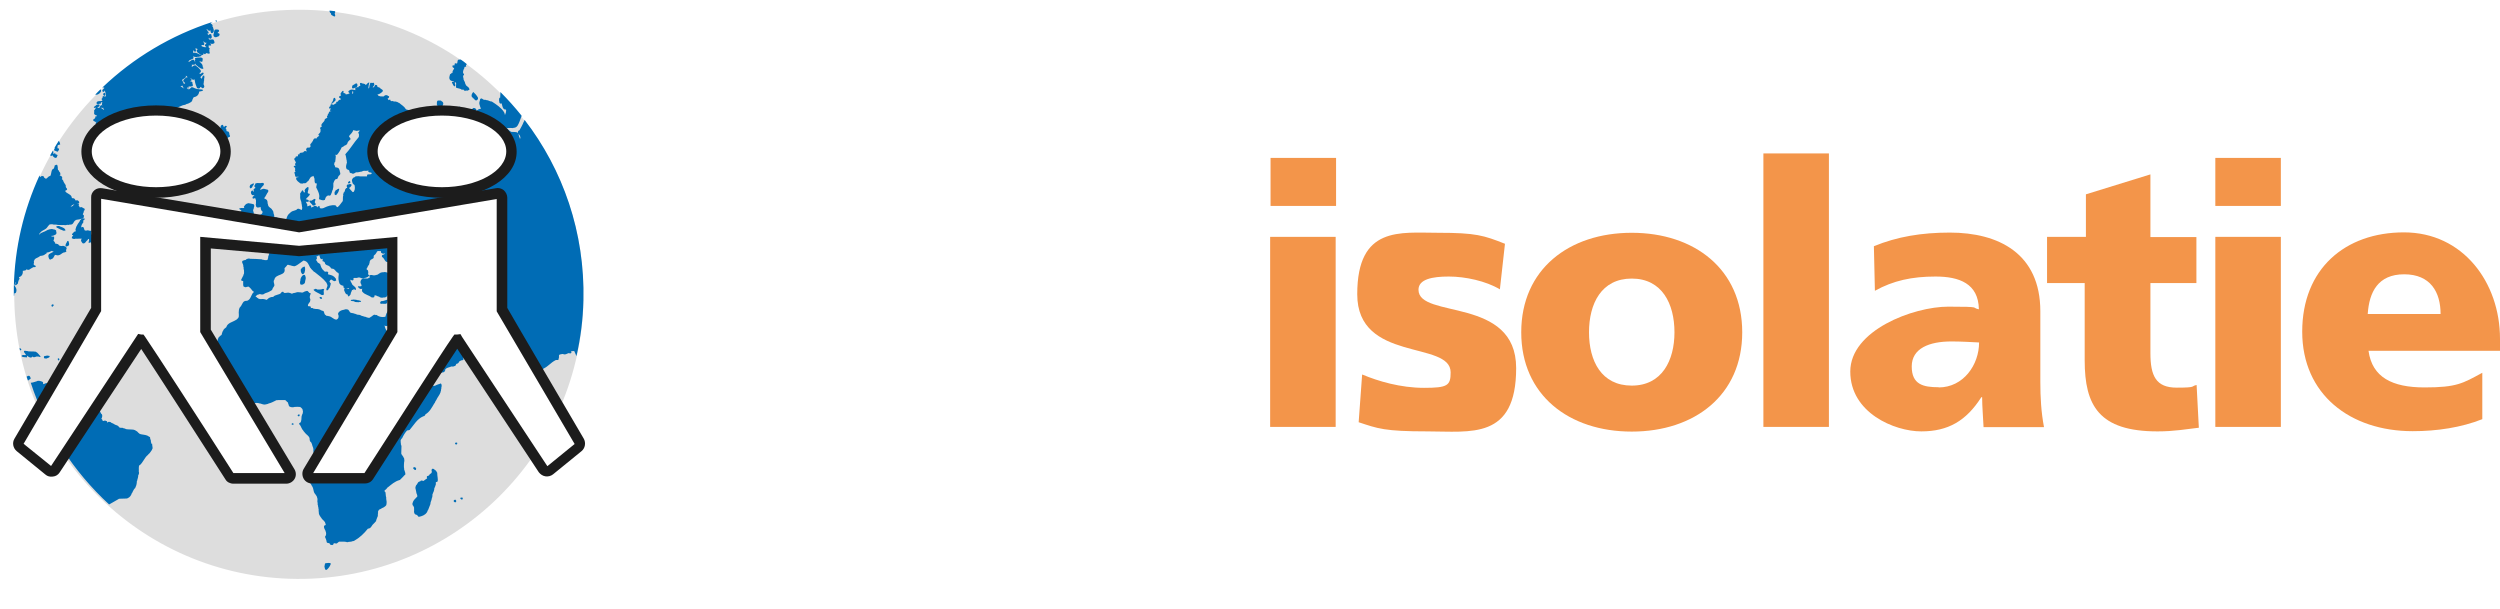 <?xml version="1.0" encoding="UTF-8"?>
<svg id="Laag_2" data-name="Laag 2" xmlns="http://www.w3.org/2000/svg" xmlns:xlink="http://www.w3.org/1999/xlink" version="1.1" viewBox="0 0 1228.6 299.1">
  <defs>
    <style>
      .cls-1 {
        fill: none;
      }

      .cls-1, .cls-2, .cls-3, .cls-4, .cls-5, .cls-6, .cls-7, .cls-8, .cls-9 {
        stroke-width: 0px;
      }

      .cls-2 {
        fill: #f3954a;
      }

      .cls-3 {
        fill: url(#SVGID_1_);
      }

      .cls-4 {
        fill: url(#SVGID_2_);
      }

      .cls-5 {
        fill: #ddd;
      }

      .cls-6 {
        fill: #1c1c1c;
      }

      .cls-7 {
        fill-rule: evenodd;
      }

      .cls-7, .cls-9 {
        fill: #fff;
      }

      .cls-8 {
        fill: #006cb5;
      }
    </style>
    <pattern id="SVGID_1_" data-name="SVGID 1 " x="0" y="0" width="30" height="30" patternTransform="translate(10508.7 -23044.5) scale(2 -2)" patternUnits="userSpaceOnUse" viewBox="0 0 30 30">
      <g>
        <rect class="cls-1" width="30" height="30"/>
        <g>
          <rect class="cls-1" width="30" height="30"/>
          <g>
            <rect class="cls-1" width="30" height="30"/>
            <rect class="cls-5" width="30" height="30"/>
          </g>
        </g>
      </g>
    </pattern>
    <pattern id="SVGID_2_" data-name="SVGID 2 " x="0" y="0" width="30" height="30" patternTransform="translate(89.9 -29.2) scale(4 -4)" patternUnits="userSpaceOnUse" viewBox="0 0 30 30">
      <g>
        <rect class="cls-1" width="30" height="30"/>
        <g>
          <rect class="cls-1" width="30" height="30"/>
          <g>
            <rect class="cls-1" width="30" height="30"/>
            <rect class="cls-5" width="30" height="30"/>
          </g>
        </g>
      </g>
    </pattern>
  </defs>
  <g id="Laag_1-2" data-name="Laag 1-2">
    <g>
      <g>
        <path class="cls-3" d="M106.4,12.3c.2,0,.3-.3.2-.6h-.7c0,.1-.1.1-.1.1h0c.3.2.2.6.6.4"/>
        <g>
          <path class="cls-9" d="M286.8,215.6l-10.5-17.9c6.7-16.1,10.4-33.6,10.5-52.1.6-77.2-61.6-140.3-138.9-140.9C70.7,4.3,7.6,66.4,7,143.6c-.1,19.2,3.6,37.4,10.5,54.1l-10.5,17.8c-1.1,2-.7,4.6,1.1,6.1l14,11.4c1,.8,2.4,1.1,3.7,1,1.4-.2,2.5-1,3.3-2l4.1-6.1c25.2,35.2,66.2,58.2,112.9,58.6,47.3.3,89.2-22.9,114.8-58.6l4.1,6.1c.7,1.1,1.9,1.9,3.3,2,1.4.2,2.7-.1,3.7-1l14-11.4c1.6-1.4,2-4.1.9-6"/>
          <path class="cls-2" d="M656.6,101.2h-32.2v-23.6h32.2v23.6ZM624.2,116.4h32.2v93.4h-32.2v-93.4h0Z"/>
          <path class="cls-2" d="M669.6,184.1c7.6,3.2,18.6,6.5,30.2,6.5s13.1-1.1,13.1-7.6c0-15.8-45.9-4.7-45.9-38.4s21.2-30.2,39.8-30.2,22.4,1.3,32.8,5.4l-2.5,22.4c-6.8-4.1-17-6.3-25.1-6.3s-14.9,1.3-14.9,6.5c0,14.5,48,3.1,48,38.5s-22.4,31.1-43.6,31.1-24.4-1.4-33.8-4.5l1.7-23.4h0Z"/>
          <path class="cls-2" d="M747.6,163.3c0-31,23.5-48.9,54.3-48.9s54.3,17.9,54.3,48.9-23.5,48.8-54.3,48.8-54.3-17.9-54.3-48.8M822.9,163.3c0-14-6.1-26.4-21-26.4s-21,12.3-21,26.4,6.1,26.2,21,26.2,21-12.4,21-26.2"/>
          <rect class="cls-2" x="866.6" y="75.4" width="32.2" height="134.4"/>
          <path class="cls-2" d="M974.8,209.9c-.2-5-.7-9.9-.7-14.7h-.4c-7.4,11.6-16.3,16.8-29.5,16.8s-34.9-9.1-34.9-29.4,31-31.9,48.2-31.9,10.9.5,15,1.3c-.2-12.7-9.7-16.1-21.3-16.1s-20.8,2-29.8,7l-.5-21.9c11.4-4.7,23.5-6.7,37.3-6.7,23.9,0,44.5,10.2,44.5,38.7v34.8c0,7.4.4,14.7,1.8,22.1h-29.7,0ZM952.7,190.4c12.2,0,19.9-11.1,19.9-22.1-4.1-.2-8.8-.5-13.6-.5-10.9,0-19.5,3.4-19.5,12.3s5.7,10.2,13.2,10.2"/>
          <path class="cls-2" d="M1006.1,116.4h19v-20.9l31.7-9.8v30.8h22.6v22.6h-22.6v34.4c0,11.2,2.7,17,12.9,17s6.7-.7,9.8-1.3l1.1,21c-6.1.7-12.1,1.8-20.3,1.8-28.8,0-35.8-12.7-35.8-34.9v-38h-18.5v-22.7h0Z"/>
          <path class="cls-2" d="M1120.9,101.2h-32.2v-23.6h32.2v23.6ZM1088.7,116.4h32.2v93.4h-32.2v-93.4Z"/>
          <path class="cls-2" d="M1164,172.5c1.8,12.9,11.6,17.9,27.5,17.9s18.8-2,28.4-7.2v22.8c-10.4,4.1-22.2,5.9-34.2,5.9-30.8,0-54.3-18.1-54.3-48.9s21-48.8,50-48.8,47.2,24.6,47.2,52.3v5.9h-64.6c0,.1,0,.1,0,.1ZM1199.4,154.3c0-10.8-5-19.5-17.9-19.5s-17.2,8.8-17.9,19.5h35.8Z"/>
          <path class="cls-4" d="M286.8,145.6c-.6,77.2-63.5,139.4-140.9,138.9-77.2-.6-139.4-63.5-138.9-140.9C7.6,66.4,70.7,4.3,147.9,4.8c77.2.4,139.4,63.5,138.9,140.7"/>
          <path class="cls-8" d="M150.1,136v-.2c0-.4-.3-.4-.3-.7-.4-.1-.8,0-1,.2-.3.3-.7.7-.9,1.2-.2.3-.3.9-.3,1.5-.2.2-.2,1.4,0,1.6l.2.3c1.1.2,1.5-.4,2-.8.1-.6.2-1,.3-1.6.2-.2.2-1.4,0-1.6M22.5,174.9c-.3,0-.5,0-.7.1-.3.2-.3.9,0,1.1.6.1,1.1.2,1.5-.1.5-.2,1.4-.4,1-1.1h-.3c-.2-.2-1.2-.2-1.5,0M74.4,218h-.1c-.1-.2.1-.7-.1-.7h0c0-.8-.1-1.2-.4-1.6.1-.4-.1-.6-.1-.9-.6-.2-.9-.6-1.5-.8-1-.4-2.6-.4-3.7-.8v-.2c-.6-.2-.8-.8-1.2-1-.2,0-.1-.3-.4-.2-.2-.3-.7-.4-1.1-.6-1.1-.2-2.7-.1-3.8-.3h-.1c-.3-.1-.3-.3-.6-.3s-.2-.2-.5-.1h-.1c-.5-.6-1.9.1-2.1-.6h-.1c-.2-.4-.7-.8-1.2-.9-.2-.1-.3-.2-.5-.2h-.1c-.6-.4-1.3-.8-2.1-1.1h-.1v-.2c-.7-.2-1.4-.4-1.6.2h-.2c.1-.4-.2-.6-.3-.8h-.3c-.3-.4-1.1-.1-1.3,0-.3,0-.5-.2-.5-.6-.2-.1-.2-.3-.5-.6.5-.4.7-2.1-.1-2.4-.5-.9-.9-1.8-1.3-2.8-.1-.8-.7-1.2-1.2-1.7-.7-.4-1.2-1-2.1-1.4v-.2c-.7-.1-1-.6-1.6-.7h-.1c-.2-.1-.2-.2-.5-.2h-.3c-.1-.3-1.1-.3-1.2-.1h-2.2c-1-.8-2.3-1.4-3-2.2-.6-.7-.8-1.8-2-1.8-.5.1-.5-.3-.9-.2-.3,0-.2-.2-.6-.1.1-.6-.1-.8-.2-1.1-.2-.4-.1-1,.1-1.4h.1v-.6c-.3-.3-.9,0-1,.3h-.2c-.2.7-1.4.2-1.7,0h0c0-.1-.2-.1-.2-.1-.1-.2-.3-.2-.6-.2-.6,0-1.1-.1-1.4.2-.6,0-.9.2-1.4.3-.6.1-.7-.2-1.1-.1h0c0-.1-.3-.1-.3-.1h-.1c-.3-.2-.7-.6-1.1-.7-.1-.1-.5-.1-.8-.1s-.2.1-.5.1c-.3.2-.7.3-1.1.4-.1-.4.2-1.2-.6-1.2h0c-.3-.1-.3-.4-.8-.3h-.2c-.1-.3-.9-.1-1.2-.1h-.1c0,.1-.3.2-.3.2-.7.2-1.4.4-2,.6h-.1c-.3-.1-.4.2-.8.1h0c7.6,23.2,21,43.7,38.5,59.8h.1c0,.1.2-.2.2-.2h.1c1.5-.8,2.8-1.6,4.2-2.4,0-.2.5-.1.5-.2,1-.1,2.4,0,3.4-.1.3,0,.6-.1.7-.2,1-.4,1.7-1.4,2-2.5h.1c.2-.6.6-1.1.8-1.6.2-.2.3-.6.7-.8.2-.7.6-1.2.7-2,0-.4.2-.7.1-1.2.2-.3.3-.9.4-1.4h0c0-.1.1-.1.1-.1v-.2c.1-.3.2-.7.2-1.1v-.3c.3-.3.6-1.4.3-1.7h0c.1-1.1-.2-2.6.3-3.3h.2c1.6-1.4,2.3-3.6,3.8-4.9h.1c.3-.6.9-.8,1.2-1.4l.2-.2c.2-.6.8-.8.8-1.5h.1c0-.1.1-.4.1-.4-.1-1-.3-1.8-.2-2.1M159.9,276.8l-.2.3c0,.2-.1.2-.1.5v.2c-.2.1-.2,1.1,0,1.2h0c0,.7.4,1.3.9,1h.1c.8-.7,1.5-1.6,1.9-2.7v-.2h.1c-.1-.8-2.3-.3-2.7-.3M50.5,43.1c.2,0,.5-.1.5-.2.7.5-.3.7-.5,1.2-.2.1-.2.3-.2.6.2.7,1,.6,1.1-.2h.1c.2.7.5,1.4.6,2.1,0,.5-.1.8-.5.9-.3,0-.3-.5-.9-.2-.5,0-.1.8-.5,1-.8.5.3.8.1,1.1-.7.7-2.7-.3-2.9,1.3l.2.3c.3.2,1,.1,1.3,0h.5c.2-.1.2-.5.2-.7h.7c0,.2-.1.5-.2.5v.7c.1.1.2.1.2.3h-.1c-.6-.5-1,.5-1.2.7h0c0,.1-.1.1-.1.1v.3c.2.2.9.2,1.1,0,.1.2.6.1.9.1-.5.5.5.8.2,1-.6-.1-.6-.6-1.1-.7-.1-.3-.9-.2-1.3-.3h-.5c0-.1-.5-.2-.5-.2h0c.7-.1,1.7-.8,1-1.5h-.1c-.7-.1-.9.2-1.3.3-.2.5-1,.5-1.1,1.1-.5.5.7.3,1,.2,0,.2-.3.2-.3.5-.2.3-.5.6-.7,1,.3.7-.1.9.1,1.7l.3.2c.3.2.6.5,1.1.5,0,.5-.6.3-.9.5.2,1-.5,1-1.1,1.6.1.3.3.7.9.8.1.2.3.3.8.2,0,.3-.5.2-.3.6-.2.2-.1.7.2.7.7.2-.1,1.6.8,1.8.7.3.7,1.4,1.3,1.7-.1.6-.7.7-.8,1.2.2.3.6,1.1,1.1.8.3-.6,1.1-.4,1.6-.9.5.3-.3.4-.2.9-.3.3,0,1,.3,1l-.2.2c-.7.1-1.1.2-1.6.4-.2.7.9.7.5,1.1-.7.4.2.9.7.9.2.1-.1.1-.1.2-.1.3.2.2.2.4-.7.3.3.7.6.9-.2.1,0,.4-.2.4.2.1.1.6.2.8-.1.6.3.4.5.8.6-.1.8-.3,1-.7.1-.2.3-.1.2.1.2.3.2.7.5,1-.1.4.1,1,.1,1.5v.2h-.1v.2c-.1,0,0-.2,0-.2l-.2.2c-.3,0-.3.8,0,.8-.2.4,0,.7.1,1.1.6.3.8-.3,1.5-.2.2.3.5.7.7,1-.3.6.1,1,.7,1.1h.3c0,.1.3.1.3.1.2.2,1.1.2,1.3,0h.1v.9h.2c.5,0,.9.7,1.2.4.3,0,.5,0,.5.2-.1.8,1,1,1.2.4.2.1.3.2.6.2h.1c.8.3.7-.4.9-.9l.2-.3c.3-.7,1-1,.7-2.1.8-.1.9-1,1.5-1.5v-.2c.2-.4.3-.9.2-1.5h0c-.1-.2-.3-.3-.6-.2.2-.4.2-1.1.4-1.5h0c.1-.3.4-.4.7-.6.1-.3-.1-.3-.1-.7.4,0,.4-.4.8-.6v-.3c.3-.2,0-1.1.4-1.2v-.2c.1-.2.1-.4.3-.4,0-.6.8-1,.4-1.6v-.3c.2,0,.4,0,.7-.1.2-.7.1-1.7.4-2.3.1-.2.6-.2.6-.6.3-.1.4-.4.6-.9v-.3c.1,0,.2-.3.2-.3.1.1.3.2.4.3l.4-.2c.4-.5,1.5-.5,1.6-1.5.3-.1.1-.9.1-1.2h.1c.2.3.4,1.5,1,.9.3.1.3-.1.7-.1,0,.3,0,.8.3.8.8-.1,1-.9,1.5-1.6.4-.1.4.3.9.2.8-1.5,2.1-2.4,2.8-4,.4-.2.4-.8.7-1.3.4-1.2,1.5-1.9,1.8-3.3.4-.1.1.6.2.9h.3c.1.3.7,0,.9,0,.1-.2.2-.2.3-.1h.1c.2.6,1.3.1,1.7,0,1.1-.6,2.3-1.1,3.5-1.6.7-.1,1.3-.2,1.8-.6.9-.1,1.5-.6,2.1-.9.4-.2.7-.7.8-1.3.2-.3.3-.8.6-1.1,1.5-.3,2.5-1.1,2.7-2.8.7-.1,1.5-.2,1.9-.6,0-.2-.1-.3-.2-.3h-.2c-.3-.3-1.2-.1-1.7-.2-.1-.3-.9,0-1-.2-.3,0-.6-.3-.9-.3-.6-.2-1.1-.7-1.8-.5-.1.2-.3.5-.7.6-.1.6-1,.3-1.3.2-.3,0-.1-.1-.1-.2.3,0,.3-.2.8-.1.3,0,.4-.2.2-.3-.2-.3-.7.1-1.1,0,.2-.2.6-.3.9-.5h.2c.1-.3,1,.1,1.1-.2.6.1.8-.1.8-.7-.2-.3-.3-.7-.2-1.2-.3-.3-.7-.7-1.3-.5.2-.3.8-.3.9-.7-.1-.5-.4-.6-.8-.8h.1c.4,0,.9.3,1.2.7.6.1.7-.3,1-.1-.1.6.2.9.2,1.5.2.6.3,1.2.6,1.8l.2.5c.2.8,1.5.8,1.7,0v-.2c.6.1.8.6,1.3.7.1-.2.6-.2.6-.6.3-.2-.1-.6,0-.9-.6-.6,0-1.2-.1-2.1.2-.2.1-.7.1-1.1.2-.3.2-1.3,0-1.6-.6,0-.8.5-.9.9-.1.2-.1.5-.3.6-.3,0-.4-.3-.6-.6.2-.3.3-.7.8-.9.3-.3.7-.6.8-1.2-.8-.8-1.2.8-2,.3-.3-.5.6-.5.6-1v-.5c-.4-.7-1-1.2-1.6-1.8h-.1c-.4-.3-.7-.7-1.2-.9-.1.2-.4.2-.7.3-.3.1-.7.7-.9.5v-.2c.6-.3-.6-.9.4-.8h1c.2-.1.2-.5.3-.6.1.5.6.7.8,1,.2.2.6.3.8.7.6.2.8.7,1.5.8,0,.2.6.1.8.1.2-.1.2-.6-.1-.7-.1-.8-.1-1.3-.8-2h0c-.4-.3-.6-.8-1-1,.1.3.6.6.8.9-.3-.2-.7-.6-.8-.9h.2c.2,0,.3.2.8.2.7.5.7-.8.7-1.5-.1-.5-1.2-.7-1.7-.5-.8-.1-1.3.1-2,.2-.2.5.1.3.1.8-.4-.1-.2.9-.1,1v.3c-.2-.1-.1-.6-.3-.7-.7-1.5-2,.3-2.9.6-.3-1.5,3.1-1.1,2.3-2.5.1-.2-.4-.3-.1-.3.2.1.6.1.6.2.4,0,1.1.3,1.5,0,.6.1.9-.1,1.3-.2.4,0,.9-.3.7-.7,0-.2.7.2.9-.1v-.6c.6,0,.7.6,1.1.2.1-.5.7-.5,1.1-.2.4.1.8.2,1-.2v-.2c-.1,0-.1-.2-.1-.2-.2-.3,0-1.1-.1-1.6.1-.2.3-.2.1-.5h-.2c-.1-.5-.7-.3-.2-.8,0-.3,0-.5-.2-.5h.3c.2,0,.4.1.8.1l.3-.2c0-.3-.6-.8-.3-.9.4.5,1.6.2,1.9-.2-.1-.2.1-.7-.1-.7h0c-.2-.5-.2-.9-.6-1-.6-.2-1.1.2-1.9,0-.1-.2-.3-.3-.2-.8h.1v-.3c0,.9,1.2,1,1.3.1h.1c0-.5-.1-.7-.2-.9.3-.9-1.3-1.1-1.2-.2l-1-.8c1.1.3,1-.9.4-1.1-.1-.6-.6-.7-.6-1.2.7.3,1,1.4,2,.7-.1.7.1,1,.3,1.3.3.2.8,0,1-.3h0c0-.1.1-.2.1-.2.3-.2.1-.9.1-1.4h-.1c0-.4-.2-.8-.3-1.1h-.2c.3-1-.2-1.1-.6-1.6h-.3c.2-.6.8-.6,1.1-.9-20.5,6.6-39,17.7-54.3,32.3h.1l-.2-.2h0ZM90,43.2c-.4-.1-1.1-.8-1.3-.8.2-.3.9-.1,1.2-.3,0,.2-.1.2-.1.5,0,.3.3.3.4.6.8,0,.2.2-.2.1M91.2,37.1c.4.2.8.5,1,.9-.6-.1-.7.2-1,.3-.3.5-1.3.8-1.1,1.5-.1.5.6.3.6.8h.1c0,.2.1.2.2.2-.1.2-.2.5-.7.3-.1-.3-.3-.5-.3-.9-.3-.2-.6-.6-.4-1.1.8-.5,2.1-.8,1.7-2M98.9,22.1h.7c.2.3.7,0,.8-.2v-.5c-.1,0-.1-.2-.1-.2-.2-.2-.3-.5-.3-.9.4,0,.3.6.8.7h.7c-.1.3-.3.7-.7.9,0,.2-.1.2-.1.5.2.2.3.5.7.6.1.5-1.9,0-2.3-.3v-.5h-.1ZM95.3,25c0,.3.7.6,1,.2-.1-.2.1-.7-.1-.7.1-.3-.2-.3-.1-.8.3.2.9.2,1.2.6-.6-.2-.8.5-.6.9.1.3.4.3.4.7.7.1.9.8,1.5,1v.2c-.3-.2-.9-.5-1.2-.7-.8-.3-1.7-.8-2.5-.3h0c.2-.6-.1-1,.1-1.4l.2.2h0ZM49.4,43.9c-.9.9-1.8,1.7-2.6,2.6,1.3.5,3.7-1.5,2.6-2.6M162.6,6.5c0,.7.3.9.7,1.1s.7.5,1.2.5c.6-.3-.1-1.1,0-1.7.2-.1.3-.4.2-.9h.1-.2c-.9-.1-1.7-.2-2.6-.3h0c-.2.3.1,1.1.6,1.3M283.3,175c2-8.8,3.2-17.9,3.4-27.4.8-33.3-10-64.2-28.9-88.7-.1.3-.2.6-.3.9h-.1c-.6,1.6-1.4,2.9-2.1,4.2-1.1.3-1,1.8,0,2.3-.1.3.2.2.2.4s.1.2.1.3c.2.2.2,1.2-.1,1.2,0-.3-.1-.6-.3-.8h0c-.2-.9-.4-1.6-.8-2.2h-.2c0-.1-.1-.2-.3-.2-.7-.2-1.7-.1-2.6-.2h-.1c-.4-.2-.8-.6-1.1-.8-.4-.2-.6-.8-1-1-.4-.1-.7.5-.9.1.2-.1.3-.3.8-.2h1.5c.7-.1,1.6.2,2-.1h.2c1.6-.2,2-1.7,2.6-3,.4-.9.6-1.9,1-2.7v-.3c-3.3-4.1-6.7-7.9-10.3-11.5h-.1c0,.8,0,1.8-.1,2.7h-.2l-.2.2c-.2.3-.2,1.6,0,1.9h0c-.1.8.9,1.1,1.1.6.3.9.4,2.1,1,2.8h.2c0,.2.7.6.9.2.3.5,0,1.2,0,1.7h0c0,.1-.1.1-.1.1-.1.3-.1.8-.4.9-.1-.6-.2-1-.4-1.3-1.5-2.3-3.7-3.7-6-5.2-1.1,0-1.6-.7-2.7-.7-.3-.3-1.1,0-1.5-.3-.2-.1-.3-.2-.3-.3h-.3c0-.3-.4-.2-.6-.2-.1.3-.6.3-.4.9l-.2.3v.3c-.4.8,0,1.6.2,2.3.1.6.4.8.4,1.3h-.4c-.6.1-1,.3-1.4.7h-.1c-.2.5-.2.8-.1,1.5l-.3-.2c-.3-.2.2-.6,0-1,.3-.1,0-.6,0-.8-.2-.5-1.4-1-1.7-.3-.7.1-.8.8-1.5.8-.8.6-1.9,0-2.7.2-.4,0-.6.3-1,.3-.1.3-.4.3-.6.6-.3.2.1.6-.1.8h-.8c-.4.8-1.6,1.8-2.4.7.3-.5.8-.7,1.2-1,.2-.1.4-.2.6-.5.2-.7.2-1.3.2-2s.1-.2.3-.2c.1-.3.7-.1.6-.7-1.9.2-2.7,1.5-4.2,2.1-.6.5-1.6.5-2.3.8-1,.2-1.1,2-2.5,1.5-.3-.3-.9.1-.7.5,0,.3.6.5.2.8h-.4c0,.2-.6,0-.7.2l-.3.2c-.1.7.1,1.6-.2,2v.3c-.1.2-.2.5-.7.3h-2.5c0-.5,0-.6-.1-.8h0c0-.1-.1-.2-.1-.2-.3-.3-.6-.8-1-.9.1.2.3.3.6.5-.2-.1-.4-.3-.6-.5h0c0-.5.3-.6.4-.9.2-.5.7-.6,1-.7h.2c.4-.1.7-.5.9-.7,0-.3-.2-.3-.2-.8l-.3-.2c.1-.3-.2-.2-.2-.6-.2-.5-.4-.9-1.1-1-1.2-.3-2.4-.7-3.7-.8-.2,1.2,1.2,1.7,1.4,2.9.1,1.3-1.2,2.3-1.2,3.8.2.5.8.5,1,.9.4,0,.6.6.9.8,0,.3-.1.7-.2.9-.3.8-.7,1.6-1.5,1.8-.3-.9-1.4-1.1-2-1.7-1,.5-1.1,1.8-2.6,1.9l-.2.2c-.6.3-.9,1-1.6,1.3h0c-.8.7-.3,1.6.1,2.2.3.3.8.8,1,1.2-.2.1-.2.4-.3.6-.2-.1-.6-.2-.9-.2h0c-.4-.2-.7-.4-1.1-.7-.2,0-.2-.2-.4-.1-.3-.4-.9.4-1.1,0h-.1c-.3-.3-.6-.8-.7-1.2h-.2c-.1-.3-.9-.1-1.2-.1v.2c0,.7-.8.6-.8,1.2.1.6.2,1.1.6,1.3.1.6.6.8,1,1,.2-.2.4-.4.9-.4.2.4.1,1.2.2,1.7-.7.3-1.4.2-2,0v-.4c-1.1-.1-.8-1.7-2-1.7-.2-.1-.3-.3-.4-.4-.1-.2-.2-.3-.4-.4h0v-.3c.3-.1.3-1.1.1-1.2.1-.3-.1-.4-.1-.8s-.1-.4-.2-.4v-.3c.1,0,.1-.1.1-.1h.1c.2-.2.2-1.2,0-1.3-.4-.7-1-1-1.5-1.7h-.1c-.7-.2-.9-.8-1.1-1.3h0c-.3-.3-.4-.8-1.2-.7-.2-.2-.9,0-1-.5.2,0,.2-.3.7-.2.2-.2.2-.7.6-.8v.3c.7.8,1.5,1.3,2.5,1.8.4.2,1,.3,1.2.7.4.1.7.5,1.2.5,0,.2.3.1.3.2.4-.1.4.2.9.1h.2c.3.2.8.2,1.2.2.1.2.6,0,.6.2h.7c.4.3,1.6.3,1.9,0h.1c.4-.2,1.2-.1,1.6-.5,1-.6,1.6-1.5,1.9-2.7.1-.5.2-.9.2-1.5v-2h-.2c0-.3,0-.6-.2-.7-.3-.6-.9-.9-1.2-1.6h-.2c0-.5-.9-.1-1-.5-.3-.2-.6-.5-.7-.8-.2,0-.2-.1-.4-.1-.3-.2-1.1-.1-1.4-.5h0c-.8-1.4-2.1-2-3.2-3-.6-.1-.8-.6-1.5-.6-.2-.3-1.2.1-1.5-.3-.3.1-.6-.3-.7,0-.6.1-.6-.3-.7-.7-.6-.1-.6.2-1,.2.1-.3-.1-.6-.4-.6l.2-.2c.3-.1,1-.9.4-1.2h-.3c0-.1-.1-.2-.1-.2-.3-.1-1-.5-1.4-.1-.4,0-.4.5-.8.5-.6-.1-1.5.1-1.9-.2h-.3c-.4-.1-.4-.6-.7-.8,0-.3.8.1.8-.2.6-.3,1.1-.6,1.6-1.1h0c.9-1.1-1-1.2-1.2-2h-.2c-.2-.1-.3-.3-.6-.2,0-.2-.3-.1-.4-.1,0-.7-.2-1-.8-1.1h0c-.9,0-.4,1.5-1.6,1.2.3-.5,1-.9.8-1.6l-.2-.6c-.4-.1-.6.1-1,.1,0-.2-.4-.1-.6-.1l-.2.2c0,.2-.1.2-.1.5-.1.3-.3.6-.2,1-.3.1.1,1.1-.6,1,0-.8.2-1.3.3-2.1,0-.1.2-.2.1-.5h.1v-.2c-.8-.2-1.2.9-1.8,1.2-.3-.9-1.7-.6-2.1-1-.2-.2-.4,0-.7.1-.1.7.3.9.1,1.3h-.1c-.3.2-.8.1-.8.7h-.1c-.3-.3-.7.2-1.1.1l.2-.2c.6-.1.7-1.1.4-1.6s-1.1,0-1.4.3c-.4.1-.7.5-1,.6v.3c-.2.1-.1.9,0,1,.4.1.7,0,1-.1h0c.3-.1.2-.3.7-.2-.3.2-.3.9-.1,1.2-1-.1-2-.7-3.1.2-.9.5-.1,1.2.4,1.3h-.1c-.4.1-.7.3-1,.6h0c0-.3-.6-.3-.7,0l-.2.2c0-.3-.2-.6-.4-.7s-.6-.2-.9-.2c0-.2.2-.2.1-.5v-.5c-.4-.3-.8.3-1,.6-.2.3-.6.6-.4,1.2.1.1.2.2.2.5h-.1c-.6-.1-1.2.7-.7,1.1h.1c0,.1.2.1.2.1.2.1.4.3.3.8h-.1c-.9-.1-1,.6-1.4,1-.4-.1-.7,0-.7.5s.1.2.1.3c-.8,0-.9.6-1.5.7-.4,0-.6-.5-1.2-.2-.1.2-.3.2-.2.6v.3c-.4.1-.7.3-.7,1,.1.2.6.1.9.1.2.2-.6.5-.4,1.1.1.2.6,0,.6.2-.7.1-1.1.2-1.2.8-.2,0-.1.3-.1.5-.2,0-.3,0-.4.1v.6c-.3.2-.8,1.1-.1,1.3-.6.1-1,.3-1.4.7,0,1.6-2.5,2.1-1.4,3.7-.8-.2-1.2,1.1-.6,1.3,0,.1-.2.2-.1.5.1.4-.1.7-.2,1-.2.3-.6.6-.8.9-.2.6.3.4.4.7-.3.3-1,.6-1.2,1,0,.1-.2.2-.1.4-.4-.1-.8-.2-1.2,0,0,.2-.3.1-.2.4h-.2c-.1.6-.3.8-.6,1.2v.2h-.2c-.1.6-.6.6-.7,1.1-.4.4.7.9-.1,1.1v.2c-.2.4-1.1.1-1.5.3-.3.3-.8,1-.2,1.5v.4c-.2-.3-1.2-.4-1.4,0-.2.7-1.4.4-2,.7h-.1c.2.8-.1.6-.7.7h-.1v.9c-.2.1-.7-.1-.7.1h-.3c-.1.4-.3.8-.8,1v.4c.3.6.7,1.1.8,1.8-.7.2-.4.9-.1,1.3-.3.1-.9,0-.9.4-.4.4.7.4.7.9-.2-.1-.2.6,0,.4v.2c-.4.2,0,.9.2,1.1h-.3c0,.1-.3.2-.3.2-.1.3.1.4.1.8.3.4,0,1.5.7,1.5.2-.1.7.2.8-.1h.3c0,.2-.1.2,0,.3-.4-.1-.6.1-.9.1h-.1c-.1.4-.1.8,0,1.1h.1c.3.6.8,1,1.2,1.3h.1c.1.2.2.3.3.3h0c.2.2.3.3.7.3.2-.1.8.2.9-.1.2,0,.3,0,.4-.1,1.2.4,1.5-.8,2.3-1.2h0c.3-.6.6-1,.9-1.5h0c.3-.4.8-.6,1.2-.7h.1l.3-.2c-.1.4.2.4.2.9h.1c.4,1-.2,2.8,1,2.9.3,0,.4-.2.3.2-.1.3-.2.7-.2,1.1-.3.3,0,1.2.3,1.3,0,.4.3.6.4,1,.4.9.8,1.9.7,3.2-.2,0-.1.6-.1.9.7.2,1.7.8,2.6.4h.2c.3-.7.4-1.7,1.1-1.9.1-.3.6-.4,1.1-.3.4.3.9-.4,1-1l.2-.3v-.2c.1-.4.3-.7.4-1.2.2,0,0-.3.2-.3-.1-.4.2-.6.1-1h.1v-2c.1-.3.2-.6.3-.8.2-.6.6-1,.9-1.3h.2c.6.1.7-.3.8-.7l.2-.3c0-.7.7-.7.8-1.2h.1c.3-.4,0-1.1-.1-1.5-.1-.3-.1-.8-.3-1,0-.4-.3-.6-.6-.8-.3-.1-.7-.3-1.2-.2-.2-.3-.4-.6-.4-1-.6-.3-.1-1.3,0-1.7h.2c.2-.9.2-1.9.3-2.8,0-.3-.1-.6-.3-.7h0c.3-.1.4.1.9,0,.9-1,1.7-2.3,2.3-3.7h.1c.4-.3,1-.4,1.2-.8h.1c.7-.3,1.4-.6,1.5-1.5.3-.7.9-1.1,1.5-1.7-.1-.7-.7-.9-.8-1.5.7-1,1.9-1.8,2-2.9.3-.1.3.2.8.1h.2c.7.6,1.7-.2,2.3.1l-.8,1h0c.2.2.3.6.4.8-.1.3.1,1.1-.1,1.2.1.3-.2.2-.2.4-2.3,2.6-4.1,5.8-6.4,8.2v.2c.2.2.2.7.3.9,0,.4.2.7.2,1.1v.3c.3.3.1,1.1.3,1.5h0c-.2.9-.7,2-.3,2.9h0c.1.7.9.6,1.2.9.3.2.4.7.4,1.1.2,0,.2.3.4.3s.2.2.4.1h.2c.2.4.9.2,1.2.2h0c0-.1.2-.2.2-.2.4-.1.7-.6,1.2-.4h.1c.7-.1,1.2-.1,1.6-.3h.2c.3.1.2-.2.7-.1,0-.2.3-.2.4-.3.8-.2,2,.2,2.6-.3h.1c-.2.1-.1.6-.1.7.3.2.6.4,1.2.4s.6.7.1.8c-.6.2-1.7-.1-1.9.4-.1.2.1.8-.2.7h-3.5c0-.2-.6-.1-.8-.1-.7,0-1.4,0-1.5.4-.4.2-1.1.3-1.2,1-.6.4,0,1.5.1,2.1.3.2.4.6.9.8h0c.2.7.3,1.9,0,2.7h-.1c-.1.6-.3.8-.8.8-.4-.3-.7-.9-1.1-1.2-.3-.4-1-1.5-1.7-.8h-.3c-.3.3-.7.7-.7,1.3-.2.2-.1.8-.6.9,0,.3-.2.2-.1.6-.3.1-.1.7-.1,1-.3.3-.1,1.2-.2,1.8,0,.4,0,.9-.2,1-.8.9-1.4,2.1-2.4,2.8-.7,0-.6-.8-1.1-.9-1.9-.3-3.8.4-5.3,1.1-.4.3-1.8.7-2.3.2-.1-.3-.1-.8-.3-1-.3-.1-.3.3-.7.3v.3c-.1,0-.2.1-.2.1-.1-.7-1.6-1-2-.3-.3,0-.4.2-.8.3-.4.4-.3-.3-.3-.8-.7-.4-1.1.2-1.8.3-.2-.1-.2-.4,0-.6-.2-.7-.6-1-.8-1.7.4.2,1.4.2,1.5-.3-.1-.7-1-.7-1.5-.9.6-1,1.7-1.3,2-2.6h-.3v-.2c-1,.3-.8-.9-.6-1.2v-.3c.3-.4.2-1,.2-1.6h-.2c-.2-.1-.3-.1-.4,0-.4.4-1,.7-1.2,1.3-.4.4.6,1.2-.4,1.3-.3-.3-.3-1-.8-1.1-.2.2-.4.4-.6.9-.1,0-.2.1-.2.3-.6.2-.1,1.5-.3,2.1,0,1,.3,1.7.6,2.5,0,.6.1.9.2,1.2-.1.4.2.6.1,1.1.2.2.1,1.1,0,1.3l-.2.3c-.7-.3-1.8-1.1-2.4-.2-.3.3-1,.4-1.5.6-1.2.2-1.7,1.1-2.5,1.7-.3.4-.7.9-.8,1.6h-.1c-.2.8-.3,1.6-.9,1.8-.3.1-.7.3-1.2.2-.3.1-1-.2-1.1.1h-.1c-.2.1-.4.2-.6.4v.3c-.4,0-.2.6-.2.8,0,.4.1,1-.1,1.2h0c-.3.4-.8.8-1.4.8h-.1c-.9.8-1.7,2.2-2.9.9-.2-.1-.6-.3-.8-.1h-.2v.8l.2.2c0,.4.2.7.2,1.1l-.4.2c-.3-.1-.9.1-1-.1h-.2c-.2-.1-.4-.2-.9-.2-.2-.2-1.2-.2-1.3,0-.7,0-1.7.1-1.2.8.1.4,0,1,.3,1.2v.2c.8.4,1.6.9,2.5,1.1.3.2.9.3,1.2.6-.2,1,.4,1.2.7,1.9.2.1.4.3.4.8.6.9.7,2.6.2,3.7-.3.2-.1,1.2-.4,1.6v.3c-.7.8-1.9.1-2.7.1-.2-.2-.6-.2-.9-.2h0c-1.5-.1-2.8-.2-4.3-.2h-.8c-.1-.2-1.1-.2-1.2,0h-.2c-.2.1-.3.1-.4.2h-.1c-.1.6-1,.3-1.3.6-.2,0-.2.1-.4.1-.1.2-.2.3-.3.3.1.2-.1.8.1.8-.1.3.2.2.2.4.2.4.3,1,.3,1.6h.1c0,.7,0,1.2.2,1.6,0,.9.2,1.7-.3,2.3.1.3-.2.3-.1.6h-.1c-.3.7-.6,1.2-.9,1.8v.2c.1,0,.2.2.2.2.1.2.6.1.8.2v1.9c-.1.3.2.2.1.7l.3.2h.1c.1.2,1,.4,1.2.1.3,0,.6-.1.8-.2.4.2.9.6,1.2,1,.4.4.7,1,1.2,1.4,1,.2-.3.7-.4,1.2-.8,1.4-1,2.8-2.5,3.4-.4.1-1,0-1.3.2-.8.3-1,1.2-1.5,1.9-.2.6-.7.9-1,1.4l-.3,1v.2c-.3,1.4.3,2.8-.3,3.7-.3.3-.6.8-1.1,1-1.6,1.1-4.2,1.4-4.8,3.6-.6.6-1.3.8-1.6,1.8-.3.3-.4.9-.6,1.5,0,.2,0,.3-.1.4h0c0,.1-.3.3-.3.3-.6.3-.9.9-1.3,1.2v.3c-.1,0-.2.1-.2.1-.1.6-.2,1-.4,1.5h-.1c-.1.9-1.1.9-1.1,1.8v.3c-.3.4-.1,1.4.3,1.5h0c.2.6.9.7,1,1.2-1,1.7,1.1,2.6.2,4.3-.2.1-.2.2-.2.4-.2.4-.1,1.2-.3,1.7-.2.2-.1.7-.3.8-.1.6-.8.7-.9,1.2-.6.3-.1,1.2.3,1.4.3,1.1.4,1.8.2,3.2.4.8,1.5.9,1.9,1.7.3.9.9,1.4,1.7,1.8.4.2.7.7.8,1.1l.2.2c.3.4.7.8,1,1.2h0c0,.3.1.3.1.4.1.3.2.7.4.9.3,1.2,1.2,1.5,2.5,2.3,2,1.5,5,4.4,7.7,3.6.6,0,.9-.3,1.5-.3l.2-.2c.6,0,.9-.2,1.3-.3h.3c.7-.2,1,0,1.6,0,.2.1.6.2.9.2.8.2,1.8.8,2.8.4h.1c.4-.1,1-.2,1.2-.4,1.4-.3,2.3-.9,3.4-1.4.2-.1.3-.3.8-.2.4-.2,1.6,0,2.3-.1h1.6c.6.3.8.9,1.4,1.2,0,.4.2.7.3,1,.1.6.3,1.1,1,1.2.3.2,1.6.2,1.9,0,.9-.1,1.8-.1,2.8,0,.4.2.7.6,1,.9l.2.4c0,.4.2.7.2,1.2-.1.2-.2.4-.2.9-.2.1-.3.6-.4.9-.2.4-.1,1.2-.2,1.9-.2.6-.1,1.5-.8,1.6-.1.2-.4.2-.3.6.8.7,1,1.8,1.6,2.7h0c.2.2.4.4.6.8.6.7,1.1,1.4,1.8,1.9h0c.3.4.8.7.9,1.1l.2.3c0,.6.1,1,.2,1.5h.1v.3c1,.4.9,2,1.5,3.1v.2c.3.3-.1,1.6.2,2h0c0,.4-.1.8.1,1,0,.2.2.3.2.7h.1c0,.7.2,1.2.3,1.9s-.1.9-.4,1.2c-.1.2-.2.3-.3.3-.9.6-1.4,1.6-1.5,2.9-.3.8-.4,1.8-.7,2.7v.8c-.3.7-.1,1.8.1,2.4v.2c.2.9.9,1.5,1.2,2.3.6.7.8,1.8,1,2.8.3,1.4,1.6,1.8,1.7,3.4h.1c.1.8-.2,1.8.1,2.2v.6c0,.3,0,.6.2.8h0c-.1.6.2.6.1,1,.3,0-.1.7.2.7h0c-.1.9.1,1.4.1,2v.2c.2.9.7,1.3,1,1.9h0c.2.2.3.3.3.4.3.6,1,.9,1.4,1.6h.1c.1.2.3.3.3.8.2.1.2.6.3.8h-.1c0,.1-.1.2-.1.2-.3.1-.7.1-.7.7s.1.6.2.8h0v.2c.7,1.1,1.4,2.8.3,4,.3.8.7,1.5.8,2.4,0,.6.6.7,1.2.7h.1c.1.3.4.3.4.7.4.1,1,.5,1.5.1.1-.2.2-.3.2-.5.3-.5.9,0,1.6-.1.3-.3.7-.6,1.1-.9,1.4.1,2.5-.1,3.5.1.2.2,1,.2,1.2,0,.6-.1,1.4,0,1.8-.3.3,0,.6-.1.9-.2,2.7-1.5,4.9-3.6,6.8-6,1.6,0,1.8-1.6,2.7-2.3h0c.4-.4.9-.9,1.2-1.3h.1c0-.3.1-.3.1-.6.2-.6.4-1,.6-1.6.2-.2.2-.6.2-1-.1-.6.3-1,0-1.4.2-.1,0-.4.2-.4-.1-.3.3-.3.3-.6.3-.4,1.1-.4,1.5-.9h.1c.3-.2.8-.3,1.1-.6l.3-.2h0c.3-.2.7-.6.7-1,.2-.9.1-1.9-.1-2.7v-.8c-.2-.4-.2-1.2-.3-1.9.1-.7-.4-.8-.6-1.2.2,0,.1-.4.2-.4h0c.6-.3,1-.8,1.4-1.4h.1c1.8-1.4,3.3-2.9,5.8-3.6h.1c.6-.6,1-1,1.6-1.6.3-.4.7-.8,1.1-1.1.1-.9-.3-1.4-.4-2-.3-.3-.1-1.2-.3-1.6,0-.8,0-1.7.1-2.5h0c.2-.4.1-1.5,0-1.8,0-.2-.1-.3-.2-.3-.1-.6-.6-.9-.8-1.4-.2-.1-.3-.4-.4-.7,0-1.2.1-2.4.1-3.6-.1-.3-.1-.7-.3-.9v-.6c-.1,0-.1-1.5-.1-1.5.2-.2.3-.6.6-.9h.1c.7-1.5,1.5-2.8,2.5-3.9.6.1.8-.2,1.2-.2,2.1-2.4,3.6-5.4,6.7-6.7.6-.1.9-.4,1.1-1,2-1.1,3.1-3.3,4.3-5.3h0c.4-.3.4-.9.8-1.4l.2-.3c.6-1.4,1.6-2.4,2.1-3.8v-.2c.2-.3.3-.9.3-1.5h0c.2-.1.1-.6.1-.8.2-.2.2-1.2,0-1.5-.1-.2-.2-.4-.4-.4l-.2.2h-.1c-.6.1-1,.4-1.7.6-.2.2-.6.2-.8.4h-2.5c0,.1-.2.2-.2.2-.8,0-.9.6-1.5.7-.9-1.1-2.6.1-3.6.4-.2-.4-.7-.7-.7-1.2-.9-.9-.9-2.8-1.8-3.8-1.9-1-2.8-3.2-5-3.9,0-.3-.2-.3-.2-.7-.1-.4-.2-1-.4-1.4-.3-2.6-2.9-3.1-3.3-5.8h-.1c0-.7,0-1.2-.2-1.6h0c.1-.9-.2-1.4-.1-2.2-.3-.1-.4-.6-.9-.6-1.1-.4-1.4-1.6-1.2-2.9-.3-.4-.4-1-.7-1.5-.6-1.9-2-3.2-2.3-5.4.6.6,1.2.3,1.9,0,1.1.8,1.5,2.4,2.1,3.5.3.4.8.9,1.2,1.2l.2.2-.2.2c-.1.1-.2.3-.1.6.3.8,1.5.9,1.8,1.7.6.9,1.1,1.8,1.7,2.8-.7.7-.1,1.7.2,2.5.2.8.7,1.4,1.2,1.8,1.8,1.1,2.5,3.3,3.5,5.2l.2.2v.2c.3.7.3,1.6.4,2.4-.1-.8-.1-1.7-.3-2.4.1.6-.1,1.5.1,1.9-.1.3.2.3.1.7.2.1.1.6.3.7,0,.4.2.9.3,1.2.1.4,0,1.2.3,1.5,0,.4.4.4.4.8h.3c.4.1.8,0,1.1-.1.2,0,.4-.1.4-.2.7-.1.8-.6,1.7-.4h.1c.3-.2,1,.1,1.2-.2h1c1.6-.3,2.7-1.1,4.1-1.7.3-.4,1-.6,1.7-.8.6-.1,1.1-.2,1.6-.4h.3c.2-.2.8-.2.8-.7.1-.2.3-.3.2-.8h.1c.6-.9,1.9-.9,2.9-1.4.6,0,1.2.1,1.5-.2.8,0,.7-.8,1-1.1.6-.1,1-.3,1.2-.8.2-.7,1-.7,1.5-1,.6.2,1-.4.7-.9h0c-.1-.7.1-.9.1-1.4s.2-.2.1-.4c.2.1.3.2.6.2.8-1,1.7-1.8,2.3-3.2.8-.9-.3-1.1-.7-1.7-.3-.1-.4-.6-.6-.8l-.2-.3c-.6-.3-1.6-.3-2.4-.6-.2-.1-.3-.2-.3-.6-.3-.2-.4-.7-.6-1.1-.6-.7-.2-1.5,0-2.3-.4-.1-.6.1-.9.2-.3,0-.2.4-.7.3-.7.7-1.4,1.4-2,1.9v.3c-.4.4-1.8.1-2.6.2-.3,0-.6.1-.9.1h-.4c-.4-.2-.8-.4-1-1,.4-.1.7-.6,1-.9-.3-.8-.3-1.7-1.4-1.8l-.2.3c-.1.2-.2.6-.6.6-.4-.3-.6-1-.7-1.8,0-.3-.1-.7-.3-.8-1.1-1.5-2.3-2.7-3.2-4.4.2-.1.2-.4.3-.6,1.1.1,1.6-.7,2.1.2h.1c.4.3,1.1.3,1.2,1h.1c.3.6.3,1.2.8,1.6h0c.2.9,1.5.7,2,1,.3.3.3.9.7,1.2.8.6,1.5.4,2.5.8.2.3,1.1.6,1.6.3.4,0,.6-.3,1-.4.3-.2.8-.9,1-.2.1.2.2.4.3.8v.3c.2,0,0,.3.2.3.1.4.3.7.8.8h0c.2.1.2.2.4.2.3.1.6.2,1,.1h.1c.7.2,1.5.3,2.4.3h.1c0,.3.9-.1,1,.2h.7c.3.2.6.3,1,.2.2.3.9.1,1.2.1h.6c.3-.2,1.2,0,1.5-.3h.7c.1.2.3.2.6.2.6.2,1.6,0,2.1-.2h.3c.4,0,.6-.2,1-.1.4.8.9,1.6,1.1,2.6h.3c.1.1.2.3.4.2.2.3.9.1,1.1,0,.1.2-.2.8.1.9.2.9,1.4.9,2.5,1-.3,1-1.9-.6-2.1.4.4.9,1,1.6,1.6,2.3.6.4,1,1.7,2,1.4.2,0,.3,0,.4-.1,1-.1,1.5-.9,1.6-1.9h.1c-.1.4.2.7.1,1.2.2.2,0,.9.1,1.4s-.2,1.1.1,1.4c.1.4.1.9.3,1.2h0c.1.9.2,1.8.6,2.4v.2c0,.3.1.6.2.8.2.9.4,1.8.8,2.5,0,.9.7,1.4.8,2.1.6.3.2,1,.3,1.5.7,1.9,1.6,3.5,2.3,5.4h.1c.2.7.5,1.4.8,1.7h0c.5.7.8,1.4,1.7,1.6.7-.3,1-.9,1.2-1.6,1.6,0,1.6-1.7,2.6-2.3.2-.3.6-.9.3-1.4-.1-.4-.6-1-.2-1.6.6-.3,1-.9,1-1.8v.9-.3h.2c-.1-.3.2-1-.1-1.2,0-.8,0-1.5.2-2h.1c.6-.4,1.1-.8,1.7-1,.6-.6.9-1.4,1.5-1.8h.1c2-1,3.4-2.8,5.3-3.8.3-.3.9-.3,1.5-.3.2-.1.5-.2.3-.6.2,0,.1-.3.1-.4h.1c.1-.4-.1-1.2.1-1.5h.1c0-.1.1-.1.1-.1.3,0,.3-.2.7-.2.6-.2.8-.2,1.4,0,.9.3,1.6-.4,2.5-.6.5.3.9.2,1.2-.1.1-.3-.1-.4-.1-.8,1-.1,1.2-.1,1.5-.1M173.1,45.6c0-.3.2-.5.1-.9.3.2.6.5.3.9v.5c-.3-.1-.6-.1-.4-.5M201.8,135.6c-.2.3-.6.4-1,.4-.3.6-1.5,0-1.9.2-.4-.1-.4.2-.9.1h-1.4c-1.4-.4-2.6-1-3.6-1.8-.4-.2-1.2-.1-1.5-.4h-.7c-.7-.2-1.7-.6-2.4-.3h-.1c-.3,0-.6,0-.8.1-.3,0-.6.1-.7.3-.7.2-1,.9-1.8.9,0,.2-.6,0-.7.2h-1.1c-.2-.3-.9-.1-1.4-.1h0c-.2,0-.4.7-.1.8-.2.3.4.4.1.4s-.8.1-.8.4c-.7.3-2.1-.2-2.7.2h-.3c-.7.6-1.1,1.5-.7,2.4h.1c.1.4.3.7.3,1.1-.2.3-1,.2-1.6.2h-.2c.1.6.4.8.7,1,.2,0,.1.3.4.2.3.3.7,0,1.1,0h0c-.2.2-.2.6-.2,1s.2.4.4.7c1,1.2,3.1,1.5,4.2,2.5.3.1,1,.2,1.2,0h.1c.3-.2.1-.8.4-1,.3.1.9.1,1.1.4.2.1.7.1.8.3h.2c.2.4,1.5.7,2.1.4,1.1.1,1.7-.3,2-1,.7-.7,1.6.1,2.1.4-.2.9-.1,2.3-.2,3.4-.2.4-.7.4-.8,1h-.1v.4c0,.4-.2.8-.2,1.2-.2.4-.4.8-.6,1.4h-.1c-.2.6-.7,1-.8,1.7-.1.2-.2.4-.2.8l-.3.2c-1.4.3-2.7,0-3.7-.6l-.4-.3h-.1c-.2-.1-.3,0-.3.1-1-.8-1.8.7-2.6.9-.4.8-1.9.2-2.5-.1-.6,0-.9-.3-1.5-.4h-.2c-.6-.3-1-.6-1.7-.6h-.1c-.7,0-.9-.3-1.4-.4-.1,0-.2-.2-.4-.1-.3-.2-.9-.3-1.5-.4-1,0-1-1-1.6-1.5-.2-.1-.2-.3-.6-.2-.4-.3-1.4,0-1.8.2h-.2c-.9.2-1.8.6-2.3,1.4h0c-.3.3-.1,1.1.1,1.4.1,1.1-.3,1.7-1.1,2-1.6-.2-2.1-1.4-3.6-1.7h-.2c-.2-.3-1,0-1.2-.3l-.2-.2c-.8-.3-.7-1.4-1.1-2-.6-.2-1.2-.3-1.7-.7-.1,0-.2-.2-.4-.1-.6-.4-1.9-.1-2.6-.4h-.3c0-.1-.2-.2-.2-.2-.2-.2-.9-.2-1.1,0,0-.2,0-.3.1-.4,0-.6-.6-.6-1.1-.6-.6.1-.4-1-.1-1.1.1-.6.7-.7.8-1.4.1-.3.2-1,0-1.2h0c0-.1-.1-.2-.1-.2-.2-.7,0-1.2.2-1.9h.1c0-.4.2-.3,0-.6h-.1c-1-.1-1-1.6-2.1-1-.2,0-.3,0-.4.1-.7.1-.9.7-1.8.6-.1-.2-.6-.1-.9-.1h0c0-.1-.3-.1-.3-.1-.6,0-1.2-.1-1.5.2-.3,0-.6.1-.9.2h-.3c-.4.1-.6.4-1.1.3-.2-.1-.3-.2-.6-.3h-.1c-.8-.4-1.7,0-2.6,0h-.1c-.1-.2-.6-.2-.6-.6-.7-.1-.9.2-1.1.6-.9,1-3.1.8-3.8,1.9-.4.1-1.2,0-1.5.3-.9.1-1.1.9-1.9,1.2-.2,0-.1-.3-.4-.2h-.1c-.7-.4-2-.2-2.7-.2-.1-.2-.8,0-.8-.4-.6-.1-.6-.6-1.1-.7-.6-.3.4-.6.6-1,.6,0,1.2-.6,1.6-.3.7.3,1.8.1,2.1-.4,1.1-.3,2.3-.8,3.3-1.5l.3-.2c.1-.3.3-.7.4-1,.1-.2.2-.3.3-.3-.1-.3.2-.2.2-.4.8-.9-.7-2.3.2-3.3.6-3.2,5.9-1.7,5-5.6l.2-.3h0c.4-.4.9-.9,1.2-1.4h.1c.2-.2.6,0,.8.1.3-.1.3.2.7.1.1,0,.2.2.4.1.1.2.4.2.7.2.2.1.9.3,1.1,0,.2,0,.3,0,.4-.1,1.2-.6,2-1.4,3.1-2.1.3-.2.7-.7,1.2-.3,1.6.4,2,2,2.7,3.3l.2.2c.4.7,1.2,1.2,1.7,1.9h.2c2.1,1.7,4.3,3.2,5.9,5.3.2.6.9,1.5.3,2.1,0,.2,0,.3-.1.4,0,.1-.2.2-.1.4-.2.1-.1.8,0,.9.6.1.6-.3.9-.4h0c0-.1.1-.4.1-.4.6-.3.7-1.1.9-1.8.1-.2.3-1.1-.1-1.1h0c-.1-.3-.4-.3-.4-.7.2-.3.3-.7.8-.9h.2c.6.3.9.8,1.7.8.1-.2.3-.2.6-.3.1-.4-.2-.4-.1-.9-.4-.3-.7-1-1.2-1.2-.7-.6-1.8-.7-2.7-1h0c-.1-.6.3-.8,0-1.1h-.1c-.4-.6-1.2.1-1.6-.3l-1-1c-.3-.4-.7-1-.9-1.7-.1-.6-.2-1-.7-1.2-.2-.2-.6-.3-.9-.6-.1-.6-.6-.8-.7-1.2.4-.3.8-1.2,0-1.5.7-.1.9-.7,1.7-.7,0,.6.3.8.3,1.3.2.1.3.3.4.6.3.1.3-.2.7-.2s0,.6.1.9v.3h.3c.4.2.9.4.9,1,.1.4.4.7.9.9.1,0,.2.2.4.1.7.3,1.4.8,1.7,1.5.3.1.7.2,1,.2,1.1.4,1.4,1.7,2.5,2,.3,0,.1.6.3.8-.2.9-.3,2.5,0,3.2v.2c.2,1.4,1,1.9,2,2.1.3,0,.4.2.3.4-.4.4.4.7.7.9h-.2c-.3.6-.2,1.2.1,1.6.3.6.4,1.4,1.4,1.4,0,.4.3.7.4,1,.6-.1.7-.7,1.1-1,0-1,.6-1.4.7-2.3.2.1.3.2.6.2.2-.1,0-.6.2-.6.3.1.8.7,1.1.4.3-1.7-2-1.8-2.1-3.4-.2-.1-.3-.2-.3-.3-.1-.4-.4-.7-.3-1.2,0-.2.2,0,.2.1.2,0,.2.1.4.1.2.3.8,0,.9-.1v-.9c.3-.3,1.5.1,1.8-.2h.4c.4-.4,1,0,1.5.1.1.2.4,0,.4.2h.8c.3-.1.7-.3,1.1-.3.8-.2,1.4-.6,1.8-1.2-.2-.3-.8-.2-.6-.9.2-.6,0-.9-.1-1.5-.2-.3-.7-.3-.7-.8.2-.1.2-.3.3-.4.2-.4.4-1,.8-1.5h.1c.1-.6.4-1,.4-1.8.2-.4.4-.8,1-1,.3-.1.6-.4.9-.6v-.4h.1c-.3-.7.2-1,.6-1.3l.2-.2c.2-.4.6-.7.7-1.2h.1c.2-.6,1.2-.2,1.8-.3h.1v.6c.1.4,1.1.9,1.7.6h.4c-.2.3-.7.4-1,.6h-.2c-.6.2-.6,1-.1,1.3h.1c.9.8,1.1,2.4,2.5,2.3.9-.1.9-1.2,2-1.3.2,0,.2.3.4.3.6.1,1.2.1,1.6.1.1-.4-.1-.8-.2-1.1v-.4c-.1-.3-.3-.4-.6-.4h0c-.6-.1-1.4-.1-1.6-.6,0-.3-.2-.3-.2-.8.3.1.2-.3.7-.2.2-.3.7-.6,1-.9.2-.2.9-.1,1.4-.1s.6-.1.7-.3c.9-.4,2.3-.4,3.3-.8-.3.4-.9.7-1.6,1h-.1c-.3.1-.4.3-.8.4-.1.7.1,1.6-.2,2v.5c-.3.6-1.5.2-1.6.8.2.2.4.4.6.8.8.3,1.2,1,2.5.9.7.8,1.5,1.6,1.9,2.6.4.4,1,.9,2.1.8,0,.2.3.2.2.4.1.7.4,1,.6,1.7-.1,1-.8,1.8-1.4,1.9M170.2,141.8c.2-.2.9,0,1.4-.1-.1.8-.9,0-1.4.1M185.6,155.3h-.2c0-.1.3.2.3.2v-.2ZM106.4,10.7c.2,0,.3-.3.2-.6h-.7c0,.1-.1.1-.1.1h0c.3.2.2.4.6.4M104.9,17.4c.1.2.1.6.4.6.2.5,1.3.3,1.6,0h.3c.3-.2.9-.7.7-1.2-.1-.3-.3-.5-.9-.5-.1-.6.4-.4.6-.9.2-.4-.1-1-.9-.9h-.2c-1.6-.3-1.1,1.5-1.6,2.4v.6M26.7,73.3c-.5.7.5.8.9,1,.3,0,.2.3.8.2.2-.4.8-.9.6-1.5-.3,0-.6-.1-.8-.2.2-.4-.2-1.6.6-1.6h.1c.3,0,.3-.2.7-.2-.1-.7-.3-1.2-.7-1.8-.7,1.1-1.5,2.3-2.1,3.4.2.1.1.3,0,.7M25.8,76.2v.2c.3.7,1.5,1.7,2.1.9.1-.2.2-.3.2-.7.6-.2-.1-.8-.7-.7-.2-.1,0-.4-.2-.4h0c-.1-.4-.6,0-.8,0-.2-.1-.3.4-.3.1s0-.3.1-.4c.1-.6-.1-.9-.2-1.2-.5.8-.9,1.6-1.4,2.4.2.1.6.2.9.2l.2-.3h0ZM222.3,32.6c.1.5.4.7.9.9-.1.5-.4.7-.6,1.2-.2.1-.2.5-.2.8v.3h-.3c0-.1-.2.1-.2.1-.1.6-.9.2-.8,1.1h-.1v.2c-.4,1-.2,2,.6,2.4h.1c0,.1.1.1.1.1.3.1.6.3,1,.2.1.2.3.2.4.3-.2,0-1.5-.1-1,.6.4.5.6,1.8,1.4,1.6.3-.3.1-1.2-.1-1.5h0c0-.1-.1-.3-.1-.3.3,0,.4,0,.4-.2h.2v.2c.3.2.1,1.2.1,1.8v.5c-.1,0,0,.1,0,.1h0c.3.3.9.3,1.5.5.4.1.9.2,1.2.5h0c0,.1.1.1.1.1.3,0,.4,0,.7-.1h.1c.2.3.6.8,1.1.6.3-.3,1,.2,1.2-.2.3,0,.4-.2.7-.3,0-1.5-1.6-1.5-1.9-2.7-.3-.3-.2-1.1-.6-1.5-.1-.3-.3-.6-.4-.9.1-.7-.3-.9-.2-1.6v-.2c.6-.3.6-1,0-1.2-.2-.8.2-1.9.6-2.5h0c0-.6.1-.7.6-.7h.2c.3-.2-.3-.9.2-1,.1-.1.2-.2.3-.3h-.1c-1-.9-2-1.6-3.2-2.4,0,.2,0,.6-.2.2-.7-.1-1.1.1-1.1.7-.2.3,0,1.1-.4,1.2s-.6-.3-.9,0h-.1c-.1.2-.1.6-.1.9-.2.1-.7-.1-.7.1-.4-.2-.4.2-.3.5M13.1,185.1c.2.7.4,1.4.7,2h0c0,.1.2-.3.2-.3.3-.3.9-.4,1.1-.8-.4-1.7-1.1-1.5-2-.9M32.8,121.9c-.3-.7-1.4-1.1-1.9-1.1-.5.3-1.5,0-1.9-.2-.2-.3-.3-.7-1-.7-.1-.3-1.1.2-.9-.6h-.1c.1-.3-.2-.2-.2-.4-.1-.3-.5-.4-.6-.8h.2c0-.6.3-.6.2-1.1v-.7c-.7,0-1.2,0-1.5-.3.2-.2.8,0,1-.2.2,0,.5-.1.5-.2.3.1.2-.3.7-.2v-.2c.5-.1.6-1,.3-1.3.3-.8-.7-1.2-1.5-1.2-.2-.2-1.2-.2-1.5,0-.5-.1-.5.2-.9.2h-.1c-.6.3-1.2.6-1.7.9h-.1c-.8.4-2,.7-2.5,1.5h-.1c.1-.6.5-.8.7-1.1.6-.8,1.7-1.1,2.5-1.7.7-.4,1-1.2,1.6-1.8.1-.2.2-.3.5-.4.3-.1.8-.1,1.2-.1h.1c.3.3,1.2.1,1.9.2h.1c.7.3,1.9.1,2.8.2.7-.1,1.7.2,2.3-.1.3-.1,1,.2,1.1-.1.5,0,.9,0,1.2-.1,1-.3,1-1.6,1.9-2,.1-.4.8-.2,1.1-.4.6,0,1-.1,1.3-.3.3.1.3-.2.7-.1-.2.2-.6.4-.8.7-.3,1-1.1,1.5-1.5,2.5-.3.4-.6,1.1-.7,1.7h0c-.3.4.1,1,.1,1.3-1-.1-1.2.8-1.8,1.2,0,.2-.2.2-.1.4-.1.3.6.1.6.3-.2.4-.8.7-.7,1.5h.2c0,.1.1.1.1.1.2.2,1.1.4,1.5.1h.1c1.1.1,1.8-.1,2.8,0h.2c-.5.6-.5,1.1,0,1.7.1.2.3.4.5.6,1.2.3,1.5-1.1,2.3-1.6.2-.2.2-.6.7-.6.3.7-.1,1.1-.2,1.9h.7l.2-.2c.5-.2.5,1,1,1h.2c0-.1.1-.2.1-.2h0c0-.1.1-.2.1-.2.1-.3.3-.8.3-1.3h0c.2-.3.2-1.3-.3-1.1h-.1c-.1-.3.2-.3.1-.6-.1-.4-.5-.2-.8-.1.1-.2.2-.3.2-.6h.1v-.2h-.1c-.2-.7-.9-1.3-.2-2h-.1v-.3c-.3,0-.5-.2-.9-.1-.3-.1-1.1-.4-1.3-.1h-.9c-.6-.3-.3-1.5-1.1-1.8-.2.1-.6.1-.7.3-.3-1,.6-2,1-2.6-.2-.6-.1-1.1.5-1.2.1-.3.1-.2,0-.7-.5-.1-.9.4-1.1.2.2-.2.6-.3.7-.6.2-.1,0-.7.2-.8-.1-.3-.3-.6-.6-.7.1-.6.5-.9.5-1.6v-.2c.5-.1.7-1.1,0-1.2-.2-.2-.7-.3-1-.6-.5,0-.8,0-.9.2-.3-.2-.3-.9-.7-1.1h0c0-.1.3-.7.3-.7-.2-.1-.8.1-.9-.1.6,0,1.2-.3.9-.9-.1-.2-.2-.3-.5-.6s-.8-.1-1.2-.1h-.1c-.2-.7-.6-1.2-1.6-1.1-.2-.1-.3-.3-.3-.7-.6-1.5-2.6-1.5-3.2-2.9.3-.2.8-.3,1-.7,0-.6-.5-.7-.6-1.1-.2-.2.1-1.1-.3-1.2.1-.3-.2-.2-.2-.4-.3-.3-.5-.9-.7-1.2-.1-.7-.6-1-.9-1.3h.2c.1-.2.2-.6,0-.8-.1-.4-.5-.8-1.1-.8h-.1c0-.3.5-.2.3-.6h.1c0-.6-.1-1-.5-1.2-.1-.4-.3-.8-.7-1v-.2c-.1,0-.1-1.2-.1-1.2l-.2-.8c.1-.4-.6-.4-.8-.2l-.5.2c-.1.6-.2,1.1-.5,1.6-1.4.3-1,2.6-1.7,3.6-1.1,0-1.5,1.5-2.3,1.3l-.2-.2c-.5-.1-.6-.6-.7-.9-.5-.1-.8-.4-1.2-.1-.1.2-.2.4-.7.3h0c0-.1-.1-.6-.1-.6h-.1c-7.7,16.8-12.2,35.3-12.6,54.9v4.1h0c.2.1.2-.1.2-.3,0-.3,0-.7.1-.9h.4c.7-.2.8-2,.3-2.6v-.2c-.2-.1-.3-.3-.4-.6h0c-.7-.6.2-1.1,0-2h.1c.5.3-.6,1.5.3,1.5.2-.1.4-.3.7-.6h.2c.3-.9.3-1.9.9-2.5.1-.4-.3-.6-.3-.9,1.4-.3,2.1-1.6,1.9-3.1h.1c.4-.1,1-.1,1.4-.3.1-.2.2-.3.2-.4.6.1,1,.4,1.6.1.2-.3.6-.4.9-.6.2-.3.7-.3,1-.6.6,0,1.2.1,1.2-.4h-.1c.1-.4-.2-.3-.3-.4h-.1c-.1-.2-.3-.2-.5-.3v-.8c.3-.4-.1-.9.1-1.3h.1c.3-1.3,1.8-1.3,2.7-2.1.2-.4,1-.2,1.4-.4.6-.1,1-.4,1.4-.7.3-.1.3-.4.7-.4.1-.3-.3-.6.1-.4h0c.3-.1.7,0,.9-.2.6-.1.9-.4,1.5-.6h.1c0,.3.6.2.8.2h.1c-.3.1-.6.3-.8.6-.6.1-.8.4-1.2.6-.8.2-.9,1.3-.5,2.1.1.4.3.7.7.8h.2c0-.1.1-.2.1-.2,1.2-.1,1.5-1.3,2-2.1.3-.1.5.1.8.1.5.2,1.1.1,1.5-.1.7-.3,1.2-.9,2-1.2.9,0,1.8-.6,1.1-1M36.2,100.5h.3c0,.4-.7.2-.7.7-.5.1-.7.4-1.1.4.3-.4.8-.9,1.5-1.1M232.1,47.7c0,.2.3.2.3.6.9,0,.6,1.1,1.6,1h.3c.2-.1.8-.7.6-1v-.3c-.6-1.1-1.4-2-2.3-2.8-.6.6-1.2,1.7-.6,2.6M215,51.8c-.1.6.2.7.2,1.1l.2.2h.2c.3.3.7-.2,1.1-.2.9-.8,1.9-2.4.3-3.2h-.1c-.1-.5-.9-.2-1.4-.3h-.1c-.7,0-.7.8-.7,1.5.1.3-.1.8.1.9M162.9,51c.6.1.4-.7,1-.6.3-.5.8-.8,1.1-1.2-.1-.2-.2-.7-.3-.9,0-.2-.2-.3-.4-.2-.7.1-.4,1.2-.8,1.6-.1.5-.9.9-.6,1.3M51.8,46.7c.1-.7-.1-.9-.5-1.1-.3.1-.6.3-.6.9.2.2.3.5.6.6l.5-.3h0ZM95,65.2h.1c0,.1.3.1.3.1.9.2,2.4-.1,3.6.1,0,.1-.1.2-.3.2-.1.2-.7.6-.1.8h.1c.4.2.8-.2.8.3-.8.1-1.9-.2-2.5.1h-.3c-.4,0-.7.2-.8.7h.2c0,.1.1.1.1.1.1.3.9.1,1.2.1h.7c.2.7,1.1.8,1.2,1.7.2.1.1.7,0,.8h-.1c-.8,0-1.7-.1-1.8.6l.2.2c.2.1.3.2.4.2.6.3,1.5.2,2,.6,1.3.1,1.7,1.1,3.2,1.1.1.2,1.1.2,1.2,0h.2c0-.2.3-.2.3-.4h0c.3-.8,1.5-.7,2.3-.8h.1c0-.1.1-.1.1-.1.6-.3,1-.8,1.3-1.3h.2c.1-.2.7,0,.8-.2,1,.1,1.2-.6,1.5-1.3.1-.7.6-1,1-1.3.2-.1.4-.2.8-.3.1-.7-.2-.9-.3-1.2.1-.7-.2-1-.4-1.3-.2,0-.2-.1-.4-.1-.1-.1-.4-.1-.6-.2.1-.5-.1-.6-.1-.9s-.3-.2-.3-.5c.1-.3.6-.5.6-1h-.2c-.4-.5-1,.1-1.2.5l-.2-.2v-.2c-.2-.2-.2-.7-.6-.8l-.4.2c-.4.2-.6.7-.4,1.2-.4.1-1.1.1-1.1.8-.3.1-.2-.2-.4-.2h0c-.3-.1-.3-.3-.8-.2-.4.3,0,.8-.2,1.1,0-.2-.2-.3-.2-.7h-.1c-.3-1-1.9-.6-1.5.7-.3.3-.4-.3-.8-.5v-.2l-.2-.2c-1-.1-.8.5-.8,1.2-.1,0-.3-.2-.3,0h-.3c-.1.4-.2.8-.2,1.1-.3-.7.1-2.1-.8-2.3h0c-.2-.7-.4-1.1-1.1-1.2-.3-.5-1.3-.2-1.6.1,0,.3.1.6.3.7h-.1c-.2-.1-.6.1-.8.2-.1.6.2.7.2,1.1-.3-.1-.7-.1-.9-.2h0c-.3.1-.4.1-.7.2-.2.4.8.4.3.7-.9-.2-1.2-.1-1.2.6M171.8,90c.6,0,.4-.8.1-1h-.3c-.2.3-.6.4-.6,1,.1.1.7.3.8,0M126,113.6c.6,0,.8-.4,1.3-.4h.2c.6.4,1.2-.1,1.4-.4l.2-.2c.1-.2.2-.3.4-.3h.1c.1.3,1,.6,1.4.3h.1c.3-.2.7-.6,1.2-.4,1.4-.3,3.5,0,4.1-1.2-.2-.1-.3-.2-.4-.2-.1-.1-.3-.2-.4-.3v-.2c.4-.3.8-.8,1.2-1.1h0c.1-.3.3-.4.3-.9h.1c.1-.8-.2-1-.6-1.2h-.1c0-.1-.2-.1-.2-.1-.2-.3-.9-.2-1.5-.2v-.8h-.1c.1-.4-.1-.6-.2-.9-.1-.8-.2-1.5-.7-1.9-.4-1.1-2-1.2-2.1-2.7-.3-.4-.1-1.5-.4-1.9-.2-.7-1.1-.8-1.5-1.2.7-.7,1-1.7,1.6-2.6h0c.4-.3.8-1.3.1-1.6h-.1c-.6-.1-.9-.3-1.5-.4-.6-.1-.9.1-1.2.2-.2,0-.8.4-.9.2.3-.8,1-1.3,1.5-2,.3,0,.6-.9.2-1.2h-.1c0-.2-.6-.1-.8-.1-.7.3-2.1-.2-2.7.2-.6-.1-.4.4-.6.9h-.1c-.7.6.4,1,.3,1.3-.1.4-1.2.4-.8,1.3,0,.3,0,.4-.1.7-.3,0-.1-.7-.6-.7-1,.4-.8,1.7,0,2.3.2-.1.8.2.9-.1.3.3-.4.6-.7.9,0,.3-.2.4,0,.8.4.3.9-.1,1.2-.2,0,.2.2.3.2.7.1,0,.2.1.2.3v1.2c.1.6-.3,1.2,0,1.5h0c0,.9.8,1.2,1.5.9.3,0,.6-.1.8-.2v.2c.1.8.2,1.7.9,2,.2,1-.7,1.8-1.9,1.8h-.3c-.4.1-.6,1-.3,1.3v.2c.1.3.7.2.9.3-.4.9-1.7,1-2,1.9.6.8,2,.8,2.9,1.3-.2.2-.7.1-.9.3-.6.1-.9.7-1,1.2v.2c-.1,0-.1.1-.1.1-.4.4-1.2.7-1.2,1.6.1,0,.8-.1.9-.3M170.4,91.6c0,.3.2.6.4.8.8.3,1.6-.6,1.9-1.2.4-.7-.8-1-1.2-.6-.8,0-1.2.2-1.1,1M123.2,92.6c.3-.2.7-.4.9-.9v-.3c.4-.2.8-.9.6-1.3-.3,0-.6.1-.7.3-.6.2-1.1.3-1.2,1-.3.3,0,1.1.4,1.2M164.4,95.2c0,.4.2.7.8.7.6-.7,1.1-1.3,1.4-2.5v-.3c.1,0,.2-.2.2-.2-.3-.4-.8.1-1.1.1v.2c-.6.1-.9.4-1,.9h-.1c-.2.2-.3,1-.1,1.1M154.8,97.7c-.4.1-.9.3-1.2.6h-.1c-.1.7-1.7-.2-1.5.7h.1c.4.8,1.2,1.2,1.6,2h.2c.4.1.7-.1,1-.2h.2v-.8l-.2-.2c-.7-.8.7-1.7-.1-2M124.5,106.5c.1-.1.2-.3.1-.7h0c.2-.2.1-.8.1-1.1v-.2c-.1,0-.1-.4-.1-.4-.2-.2-.2-.6-.2-1,.3-.3.3-.9.4-1.3.2-.1.2-1.1,0-1.2h0c0-.1-.1-.2-.1-.2-.7-.1-1.1-.4-2-.4h0c-.2-.3-.9-.1-1.1,0h-.1c-.8.3-1.2.9-1.7,1.6l.2.3h0c.3.7-1.5.1-1.6.4h-.3c-.3,0-.4.2-.6.3.3.4,1,.6,1.2,1.1-.3.3-1,.3-1,1l.2.2c.6,0,1,.1,1.2.2-.1.2-.3.3-.6.4-.1.6-.4,1,.1,1.2-.3.1-.7.3-1,.4s-.7.3-.9.4c.1.2-.1.7.1.7.1.6.7.7,1,.9.7.4,1.5.3,2.1,0,.7-.2,1.2-.7,1.9-1.1.4-.1,1-.1,1.3-.3h.4c.1-.2.2-.3.2-.6.3,0,.3-.4.4-.7M29.6,111.3c-.3-.2-1.2-.4-1.6-.1-.7,0-.3.6,0,.7.8.3,1.5.9,2.3,1.1h.1c.2.2,1.1.6,1.5.3h.3c-.2-1.2-1.4-1.5-2.4-1.9h-.2c0-.1,0-.1,0-.1ZM33,118.7c-.2.7-1.1,1.3-.7,2.4h.2c.3.1.5-.1.8-.2,1.1-.3.6-1.6.3-2.5-.5,0-.6.2-.7.3M148.9,134.8c.4-.3.9-.7.9-1.5h0c.2-.4.2-1.7,0-2.1v-.2c-.9.1-1.5.6-1.8,1.2-.1,0-.2.1-.2.3,0,.6,0,1,.2,1.2-.1.2.1.3.1.4h0c.3.3.4.9.8.6M158.9,145c.6-.6-.1-1.7.3-2.5,0-.2.2-.2.1-.4h-.2c-.2-.3-1,0-1.2.1-.6.1-1.1.1-1.8.1h-.2c-.2-.2-.9-.6-1.1-.2h-.1c-.2.1-.6.1-.6.4.9,1.1,2.6,1.5,3.8,2.4.1.1.6.1,1,.1M157.1,146.1v.3c.1.4.8.7,1.2.3,0-.7-.7-.9-1.2-.7M188.3,149.3c.9,0,1.9.2,1.9-.7h.1c0-.6.4-1,.3-1.4-1.1.2-1.8.8-3.2.8h-.1c-.3.1-.3.6-.6.9.1.3,1,.6,1.5.3M173.1,147.3h-.2c-.3,0-.4.2-.6.4.2.1.4.3.9.2-.1.3.7-.1.6.2h.3c.1.4.8.3,1.4.4.3-.1.9.2,1-.1.2-.1.7.1.7-.1h.1c.3-.1.1-.7-.2-.4-.1-.1-.2-.2-.4-.2-.3-.1-.7-.2-1.1-.2h-.1c.1-.3-.6.1-.4-.2h-.4c-.4,0-1.1-.2-1.4,0M26.2,149.6c-.5-.1-.6.1-.8.2-.2.3-.2,1,.5.9l.2-.3h0c.5-.1.2-.7.1-.8M217.3,165.6h-.1c-.8-.6-.9,1.1.2.8h0c.2-.3.1-.7-.1-.8M9.6,171c.1.3.1.8.2,1.1h0c0,.1.4,0,.4,0h.1c0-.1.2-.2.2-.2-.1-.6-.6-.8-1-.9M17.1,175.4c.3.1.5-.1.8-.2h1c.2.2.5.2.9.2,0-.1.3-.4,0-.4-.7-.7-1.2-1.6-2-2-.1-.2-.5-.2-.8-.2h0c0-.1-2.9-.1-2.9-.1-.4-.2-1.1-.2-1.7-.3h-.4l-.2.2c-.1.4.1.7.3.8.2.3.7.9.6,1.1h-.3c-.4.1-1.1-.2-1.4.1h-.3v.6c.1,0,.1.1.1.1h.2c.4.3,1.2.2,2,.3h.3c0-.4,0-.6-.1-.8h.1c.7.6,1.9,1.5,2.7.4.2.1.3.2.3.3.2,0,.8.2.8-.1M28.5,176.1c-.2.2-.1.8.1,1,.8.2.8-1.2-.1-1M30,177.7c.3.3.7.1,1.1,0v-.4c-.5-.3-1.2-.1-1.1.4M31.3,181c.1-.2.3-.4.2-.9-.6-.4-1.1.9-.2.9M93.9,183.7h.1c0,.1.1.2.1.2h0c.7.3,1.1-.2.8-.8-.6,0-1,0-1,.6M31.8,183v-.2c-.1,0-.2-.1-.2-.1-.2-.3-.8.1-.7.4v.2c.6,0,.8-.1.9-.3M31.9,184.3v-.4h-.1c-.1-.1-.5-.2-.7,0-.2,0-.2.3-.2.6.3.1.7,0,1-.1M30.2,186.4c.3.3.7-.1.8-.4v-.2c-.2-.2-.9-.1-1,0,0,.2-.1.7.2.7M33.5,189.5c.2-.9-.1-1-.6-.9h-.3c0,.1-.1.3-.1.3-.2.2-.3.4-.1.7h0c.1.1.3.2.6.2h.1c0-.1.1-.1.1-.1l.3-.2h0ZM267.8,199.5c-.1-.4-.2-.9-.6-1.1.1-.3-.2-.2-.2-.4-.3-.4-.8-.9-1.2-1.2h-.2c-.6-.1-.2,1-1.1.7-.3.4.3.8,0,1.2-.2.1-.2.2-.2.4-.1.3-.3,1.2,0,1.5-.1.4,0,.7.1,1,0,.3.2.3.2.7.1.8,1.5.8,1.9.2.5-.2,1-.2,1.2-.7.2-.4.6-1.4.3-2l-.2-.2h0ZM252.6,205.2c-.3,0-.3.7-.1.9.4,0,.9.1,1-.2.4-.4-.4-1-.9-.7M147.2,203.7c-.6-.1-1,.1-.9.7h.1c.6.6,1.1-.2.8-.7M144.2,208.2c-.2-.4-.8-.2-.9.2.1.7,1.4.3.9-.2M224.6,217.5c-.2.1-.7-.1-.7.1h-.2c-.3.4.3,1.1.7.8l.2-.2c.3-.3,0-.4,0-.7M204.4,230.1c0-.2-.1-.3-.2-.3-.3-.3-1.2-.4-1.1.3v.2c.3.3.6.7,1.2.7.1-.2.4-.8.1-.9M210.4,250.6c.3-.7.6-1.6.9-2.3,0-.3.3-.3.2-.8.1-.1.2-.3.1-.6.3-.7.6-1.5.7-2.4h.1c0-.6.2-.7.1-1.2v-.2c.2-.6.4-1,.6-1.6h.1c0-.7.3-.8.2-1.4.3-.6.6-1.4.8-2.1,0-.4-.1-1,.1-1.2h.1c0,.1.2.2.4.1v-.2h.2c.4-1-.1-2.7-.1-3.6s0-.8-.2-1c-.2-.4-.4-1-1-1.1-.1-.4-1.1-1-1.5-.4-.1.1-.2.9,0,1v.2c0,.7-.4.9-.8,1.1-.4.1-.3.9-1,.9h0c0,.1-.2.1-.2.1-.8.1-.3,1.1-.3,1.2h0c-.4.3-.9.6-1.2.8h-.1c-.2,1.1-1.6-.4-2,.6-.6.2-1.2.3-1.4,1.1h-.1c-.1.6-.7.7-.8,1.4-.3.4-.1,1.5.1,1.8-.1.6.3.8.2,1.4.2.6.7,1.4.4,2h-.1c-.8.9-1.8,1.6-2.1,2.9-.2.4-.1.8,0,1.2.3.1.4.6.6.9h0c.2.2,0,.9.1,1.2.1.6-.2,1.4.1,1.6,0,.2.1.2.1.4.3.2.4.6,1.1.6.4.2.6.8,1,1,1.6-.3,3.1-.9,3.9-2.1.3-.2.3-.8.6-1.2h0c0-.1,0-.1,0-.1ZM33.5,183.9c0,.6.6.9,1.1.7.7-1-.7-1.4-1.1-.7M224.1,245.9c-.1-.2-.2-.3-.3-.3-.4-.1-1,.3-.8.6v.3c.3.2.7.6,1.1.2.1-.2.2-.6,0-.8M226.6,244.5c-.8.2-.2,1.1.6,1,.1-.2.3-.4.2-.9-.2,0-.4-.1-.8-.1"/>
          <path class="cls-7" d="M76.7,94.7c19.2,0,34.2-8.9,34.2-20.2s-15-20.2-34.2-20.2-34.2,8.9-34.2,20.2,15,20.2,34.2,20.2"/>
          <path class="cls-6" d="M76.7,97.2c-20.5,0-36.7-9.9-36.7-22.7s16.1-22.7,36.7-22.7,36.7,9.9,36.7,22.7-16.1,22.7-36.7,22.7M76.7,56.8c-17.5,0-31.6,7.9-31.6,17.6s14.2,17.6,31.6,17.6,31.6-7.9,31.6-17.6-14.2-17.6-31.6-17.6"/>
          <path class="cls-7" d="M284.6,216.9l-38-64.9v-55c.1-.7-.1-1.2-.7-1.7-.4-.4-1.1-.6-1.8-.4l-97.2,16.4-97.2-16.4c-.7-.1-1.2.1-1.8.4-.5.4-.8,1-.8,1.7v55c.1,0-37.9,64.9-37.9,64.9-.6.9-.3,2.1.6,2.8l14,11.4c.5.3,1.1.6,1.7.4s1.1-.4,1.5-.9l42.1-63.8h.2c4.5,6.4,27.9,42.7,43.6,67.2.4.7,1.1,1,1.8,1h26c.8,0,1.5-.4,1.9-1.1.3-.7.3-1.6,0-2.3l-41.4-69.3v-43.3l46.2,4.2,45.7-4.2v43.3l-41.4,69.3c-.4.7-.4,1.5,0,2.3.3.7,1.1,1.1,1.9,1.1h26c.8,0,1.5-.3,1.8-1,15.7-24.5,39.1-60.7,43.6-67.1h.2l42.1,63.8c.3.6.9.9,1.5.9.7.1,1.2-.1,1.7-.4l14-11.4c.7-.7.9-1.9.3-2.8"/>
          <path class="cls-6" d="M179.3,237.6h-26c-1.7,0-3.3-.9-4.1-2.4s-.8-3.3,0-4.7l41.1-68.6v-39.9l-43.2,3.9h-.2l-43.3-3.8v39.9l41.1,68.6c.9,1.5.9,3.3.1,4.7s-2.4,2.4-4.1,2.4h-26c-1.6,0-3.2-.8-3.9-2.1-13.4-20.9-34-52.9-41.4-64.1l-40.1,60.7c-.7,1.1-1.9,1.9-3.3,2-1.4.2-2.7-.1-3.7-1l-14.1-11.5c-1.8-1.5-2.3-4.1-1.1-6.1l37.7-64.3v-54.2c-.1-1.3.5-2.7,1.6-3.6,1-.9,2.5-1.2,3.8-1l96.8,16.2,96.7-16.2c.2,0,.6-.1.8-.1,1.1,0,2.3.4,3.1,1.1,1,.9,1.7,2.3,1.7,3.6v54.2c-.1,0,37.6,64.3,37.6,64.3,1.1,2,.7,4.6-1.1,6.1l-14,11.4c-1,.8-2.4,1.2-3.7,1-1.4-.2-2.5-1-3.3-2l-40.1-60.7c-6.9,10.3-25.5,39.2-41.4,64.1-.9,1.4-2.4,2.1-3.9,2.1M153.9,232.5h25.2c13-20.2,38.6-60.2,43.4-67l.8-1.1h1.4l1.6-.2.8,1.4,41.9,63.5,13.4-10.9-38.3-65.2v-55.2c.1,0-97.1,16.4-97.1,16.4l-97.3-16.5v55.2c.1,0-38.1,65.2-38.1,65.2l13.5,10.9,42.8-64.9,1.5.3h1.1l.8,1.1c4.6,6.7,28.6,43.7,43.4,67h25.2l-41.5-69.3v-46.8l48.6,4.4,48.3-4.4v46.8l-41.4,69.3h0Z"/>
          <path class="cls-7" d="M217.2,94.7c19.2,0,34.2-8.9,34.2-20.2s-15-20.2-34.2-20.2-34.2,8.9-34.2,20.2,15,20.2,34.2,20.2"/>
          <path class="cls-6" d="M217.2,97.2c-20.5,0-36.7-9.9-36.7-22.7s16.1-22.7,36.7-22.7,36.7,9.9,36.7,22.7c.1,12.8-16,22.7-36.7,22.7M217.2,56.8c-17.5,0-31.6,7.9-31.6,17.6s14.2,17.6,31.6,17.6,31.6-7.9,31.6-17.6-14.1-17.6-31.6-17.6"/>
        </g>
      </g>
      <path class="cls-9" d="M425.8,210.9h-55.5l-50.4-136.3h55l24.9,85.4,25.1-85.4h51.5l-50.5,136.3ZM374.7,204.6h46.8l45.8-123.8h-37.8l-27.3,92.6h-5.1l-27-92.5h-41.3l45.8,123.7h0Z"/>
      <path class="cls-9" d="M535.6,80.6c17.7,0,30.4,3.7,38.1,11.2,5.8,5.7,8.8,13.2,8.8,22.5s-3,15.4-9,20.6c-4.7,4-10.6,6.8-18,8.3,3.5.9,6.3,2.5,8.6,4.8,2.3,2.2,4.2,5.1,6,8.7l22.7,48h-31.7l-18-39.3c-3.6-7.8-9.6-11.7-18-11.7h-10.8v51h-28.3v-124.1h49.5M514.5,134.1h15.2c8.5,0,14.8-2.1,19-6.2,3.2-3.2,4.8-6.8,4.8-11s-1.3-7.8-4-10.6c-4-4.1-10.6-6.2-19.8-6.2h-15.2v34M535.6,74.4h-56.4v136.3h42.1v-51h3.9c7,0,9.8,4,11.6,7.9l17.9,39.3,1.7,3.8h46.7l-4-8.5-22.7-48h0s0,0,0,0c-1.8-3.7-4-6.9-6.4-9.5,3-1.5,5.8-3.4,8.2-5.5,7.3-6.4,11.1-14.8,11.1-24.9s-3.6-19.8-10.6-26.6c-9-8.7-23.6-13.2-43.2-13.2h0ZM521.3,106.2h8.3c7,0,11.9,1.4,14.5,4,1.6,1.7,2.4,3.9,2.4,6.7s-1,4.8-3,6.9c-2.8,2.8-7.3,4.2-13.8,4.2h-8.3v-21.8h0Z"/>
    </g>
  </g>
</svg>